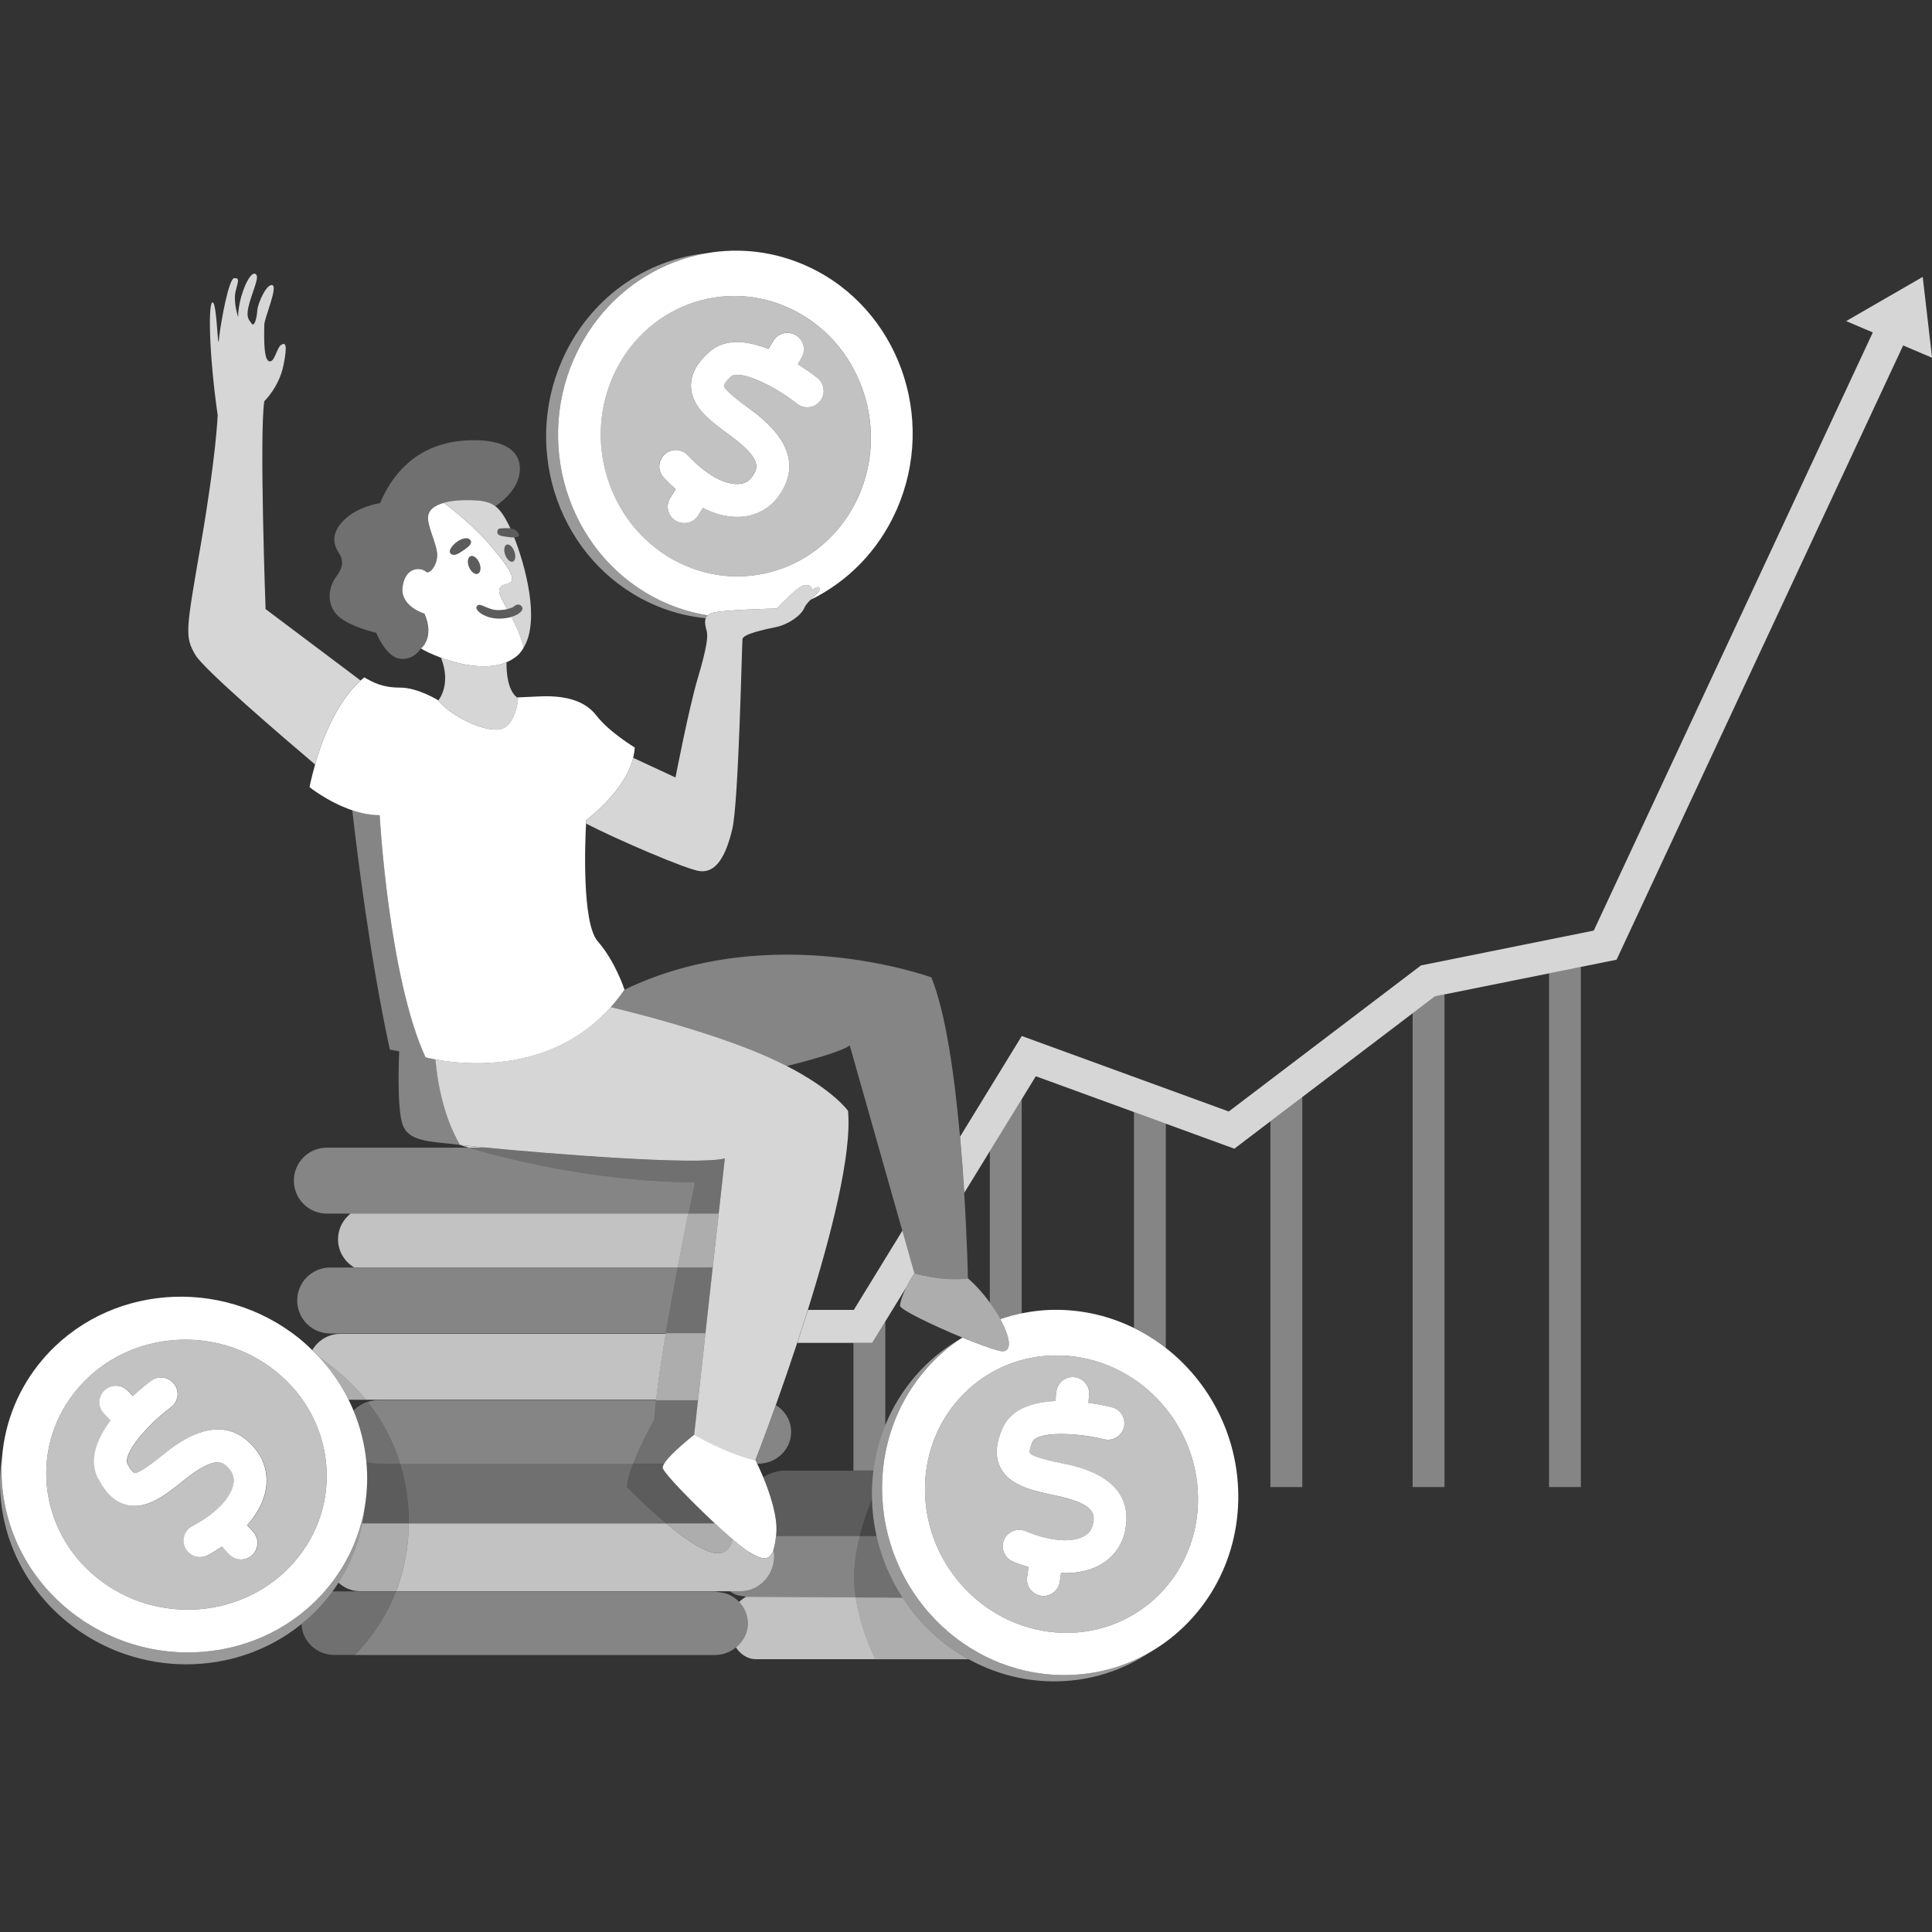 <svg viewBox="0 0 300 300" xmlns="http://www.w3.org/2000/svg"><rect x="0" y="0" width="300" height="300" fill="#333333" stroke="none"/><g fill="#fff"><path d="m 240.53 230.91 h 4.95 v -80.78 l -4.95 .99 z" opacity=".4"/><path d="m 219.35 157.32 v 73.59 h 4.95 v -76.52 l -1.5 .31 z" opacity=".4"/><path d="m 197.27 230.91 h 4.95 v -60.58 l -4.95 3.76 z" opacity=".4"/><path d="m 176.08 206.21 c 1.76 .86 3.41 1.9 4.95 3.1 v -34.83 l -4.95 -1.81 z" opacity=".4"/><path d="m 155.33 204.83 c 1.08 -.37 2.19 -.67 3.32 -.9 v -33.27 l -4.95 8.07 v 23.54 c .62 .86 1.17 1.73 1.63 2.56 z" opacity=".4"/><path d="m 135.44 208.52 h -2.92 v 19.82 h 3.11 c .32 -2.46 .94 -4.81 1.84 -7.02 v -16.11 l -2.03 3.32 z" opacity=".4"/><path d="m 298.55 43 l -11.88 6.86 4.14 1.76 -43.33 92.88 -26.83 5.41 -29.85 22.68 -32.14 -11.72 -9.58 15.63 c .27 3.03 .49 6 .65 8.72 l 3.98 -6.48 4.95 -8.07 2.18 -3.55 15.25 5.56 4.95 1.81 10.63 3.88 5.6 -4.26 4.95 -3.76 17.13 -13.01 3.46 -2.63 1.49 -.3 16.24 -3.27 4.95 -1 5.53 -1.12 44.5 -95.38 4.49 1.91 -1.45 -12.54 z" opacity=".8"/><path d="m 135.44 208.52 l 2.03 -3.32 3.27 -5.33 c .6 -1.21 1.25 -2.16 1.25 -2.16 l -1.87 -6.61 -7.54 12.3 h -7.12 c -.55 1.74 -1.1 3.46 -1.65 5.12 z" opacity=".8"/><path d="m 109.9 95.55 c -2.41 -.38 -4.82 -1.11 -7.15 -2.2 -13.83 -6.49 -19.92 -23.36 -13.61 -37.69 3.95 -8.97 11.83 -14.82 20.56 -16.34 -9.46 .98 -18.18 7 -22.41 16.6 -6.31 14.33 -.22 31.2 13.61 37.69 2.83 1.33 5.76 2.1 8.69 2.39 .06 -.16 .17 -.31 .31 -.44 z" opacity=".5"/><path d="m 89.14 55.66 c -6.31 14.33 -.22 31.2 13.61 37.69 2.33 1.09 4.74 1.82 7.15 2.2 .16 -.15 .36 -.28 .64 -.37 1.58 -.5 10.1 -.69 10.1 -.69 s 3.37 -3.66 4.46 -3.66 .99 .89 .99 .89 .79 -.89 1.19 -.4 c .26 .33 -.63 1.03 -1.42 1.82 5.71 -2.78 10.54 -7.58 13.37 -13.99 6.31 -14.33 .22 -31.2 -13.61 -37.69 -5.17 -2.42 -10.69 -3.05 -15.91 -2.14 -8.73 1.53 -16.61 7.37 -20.56 16.34 z m 33.8 -7.64 c 10.54 5.1 15.2 18.06 10.41 28.95 -4.8 10.89 -17.23 15.57 -27.77 10.47 s -15.2 -18.06 -10.41 -28.95 c 4.8 -10.89 17.23 -15.57 27.77 -10.47 z"/><path d="m 105.57 87.44 c 10.54 5.1 22.98 .42 27.77 -10.47 s .14 -23.85 -10.41 -28.95 c -10.54 -5.1 -22.98 -.42 -27.77 10.47 -4.8 10.89 -.14 23.85 10.41 28.95 z m -2.39 -16.89 c 1.03 -.96 2.65 -.9 3.61 .13 2.74 2.94 5.69 4.6 7.9 4.46 .9 -.06 1.58 -.44 2.09 -1.15 .81 -1.15 1.83 -2.57 -3.49 -6.44 -2.86 -2.08 -5.82 -4.24 -6 -7.39 -.11 -1.88 .79 -3.66 2.72 -5.44 2.51 -2.3 6.07 -1.82 9.3 -.54 l .81 -1.35 c .78 -1.18 2.36 -1.52 3.54 -.73 1.18 .78 1.51 2.36 .73 3.54 l -.51 .9 c 1.42 .89 2.52 1.72 3.03 2.12 1.11 .87 1.3 2.48 .43 3.59 s -2.48 1.31 -3.59 .43 c -3.7 -2.9 -9 -5.37 -10.28 -4.2 -1.01 .93 -1.07 1.37 -1.07 1.38 .04 .74 2.85 2.78 3.9 3.54 2.33 1.69 9.41 6.84 4.65 13.54 -1.4 1.97 -3.5 3.14 -5.92 3.3 -1.69 .11 -3.51 -.27 -5.34 -1.1 -.18 -.08 -.37 -.2 -.55 -.29 l -.75 1.18 c -.69 1.09 -2.07 1.48 -3.21 .96 -.11 -.05 -.22 -.11 -.32 -.17 -1.19 -.76 -1.54 -2.34 -.79 -3.53 l .84 -1.33 c -.63 -.56 -1.26 -1.15 -1.87 -1.8 -.96 -1.03 -.91 -2.65 .13 -3.61 z" opacity=".7"/><path d="m 104.92 75.97 l -.84 1.33 c -.76 1.19 -.41 2.77 .79 3.53 .11 .07 .21 .12 .32 .17 1.14 .52 2.52 .13 3.21 -.96 l .75 -1.18 c .18 .09 .37 .21 .55 .29 1.83 .83 3.64 1.21 5.34 1.1 2.42 -.16 4.53 -1.33 5.92 -3.3 4.75 -6.69 -2.33 -11.84 -4.65 -13.54 -1.06 -.77 -3.86 -2.81 -3.9 -3.54 0 0 .06 -.45 1.07 -1.38 1.28 -1.18 6.58 1.29 10.28 4.2 1.11 .88 2.72 .68 3.59 -.43 s .68 -2.72 -.43 -3.59 c -.51 -.41 -1.61 -1.23 -3.03 -2.12 l .51 -.9 c .78 -1.18 .45 -2.77 -.73 -3.54 -1.18 -.78 -2.77 -.45 -3.54 .73 l -.81 1.35 c -3.23 -1.28 -6.79 -1.77 -9.3 .54 -1.94 1.78 -2.83 3.56 -2.72 5.44 .18 3.16 3.14 5.31 6 7.39 5.32 3.87 4.3 5.29 3.49 6.44 -.51 .72 -1.19 1.1 -2.09 1.15 -2.21 .15 -5.16 -1.52 -7.9 -4.46 -.96 -1.03 -2.58 -1.09 -3.61 -.13 s -1.09 2.58 -.13 3.61 c .61 .65 1.23 1.24 1.87 1.8 z"/><path d="m 106.86 188.44 h -52.42 c -1.18 .94 -1.95 2.37 -1.95 3.99 0 1.88 1.02 3.5 2.53 4.39 h 50.2 c .61 -3.19 1.19 -6.1 1.65 -8.38 z" opacity=".7"/><path d="m 107.87 183.59 c -16.11 -.08 -30.69 -4.06 -35.07 -5.38 h -22.05 c -2.83 0 -5.12 2.29 -5.12 5.12 s 2.29 5.12 5.12 5.12 h 56.13 c .6 -2.96 1 -4.85 1 -4.85 z" opacity=".4"/><path d="m 55.02 196.82 h -3.75 c -2.83 0 -5.12 2.29 -5.12 5.12 s 2.29 5.12 5.12 5.12 h 52.11 c .57 -3.42 1.22 -6.96 1.84 -10.23 h -50.2 z" opacity=".4"/><path d="m 117.73 227.28 c 2.83 0 5.12 -2.21 5.12 -4.93 0 -1.75 -.95 -3.28 -2.37 -4.15 -1.85 5.16 -3.17 8.56 -3.17 8.56 s .1 .2 .26 .53 h .17 z" opacity=".4"/><path d="m 66.08 164.18 c -5.74 -12.48 -7.13 -37.62 -7.13 -37.62 -1.46 0 -2.91 -.31 -4.25 -.76 .67 5.91 2.73 22.94 5.84 37.19 l 1.45 .26 s -.4 7.79 .4 10.96 c .79 3.17 4.23 2.97 8.98 3.56 .02 0 .06 .01 .08 .01 -2.76 -4.72 -3.57 -10.37 -3.81 -13.27 -.98 -.18 -1.55 -.34 -1.55 -.34 z" opacity=".4"/><path d="m 77.08 113.3 c 3.07 0 3.37 -4.85 3.37 -4.85 -.07 -.04 -.12 -.1 -.18 -.15 -1.41 -1.15 -1.64 -3.71 -1.62 -5.47 -3.14 1.31 -7.31 .35 -10.17 -.7 1.66 4.22 -.41 6.62 -.41 6.62 1.39 1.88 5.94 4.55 9.01 4.55 z" opacity=".8"/><path d="m 71.44 177.79 s .48 .16 1.35 .42 h 2.62 c -1.77 -.17 -3.16 -.32 -3.97 -.42 z" opacity=".8"/><path d="m 108.4 217.42 l .01 -.07 h -6.52 c 0 .02 0 .04 -.01 .07 z" opacity=".8"/><path d="m 109.54 207.05 h -6.17 c 0 .02 -.01 .04 -.01 .07 h 6.17 z" opacity=".8"/><path d="m 106.86 188.44 c -.46 2.28 -1.04 5.2 -1.65 8.38 h 5.46 l .93 -8.38 z" opacity=".6"/><path d="m 106.86 188.44 h 4.74 l .95 -8.55 c -4.14 1.12 -27.03 -.7 -37.14 -1.68 h -2.62 c 4.39 1.32 18.96 5.3 35.07 5.38 0 0 -.4 1.9 -1 4.85 z" opacity=".3"/><path d="m 110.68 196.82 h -5.46 c -.62 3.27 -1.27 6.81 -1.84 10.23 h 6.17 z" opacity=".3"/><path d="m 108.4 217.35 l 1.13 -10.23 h -6.17 c -.63 3.75 -1.17 7.34 -1.48 10.23 z" opacity=".6"/><path d="m 103.46 236.56 h 7.55 c -3.77 -3.51 -7.97 -7.86 -8.09 -8.61 -.03 -.17 .06 -.4 .22 -.66 h -4.81 c -.53 1.38 -.92 2.69 -.95 3.63 0 0 2.82 2.92 6.08 5.64 z" opacity=".2"/><path d="m 101.63 220.42 s -2.05 3.61 -3.3 6.86 h 4.81 c .94 -1.58 4.67 -4.49 4.67 -4.49 l .6 -5.38 h -6.52 c -.12 1.12 -.21 2.13 -.25 3 z" opacity=".3"/><path d="m 112.12 241.11 c .96 -.3 1.45 -1.09 1.64 -2.08 -.84 -.72 -1.78 -1.57 -2.76 -2.48 h -7.55 c 3.19 2.66 6.81 5.14 8.67 4.55 z" opacity=".6"/><path d="m 115.89 247.94 s -.52 .22 -1.11 .81 c .82 .88 1.34 2.03 1.34 3.3 0 1.52 -.73 2.86 -1.84 3.76 .64 .97 1.65 1.83 3.2 1.83 h 18.43 c -1.05 -2.21 -2.48 -5.77 -3.04 -9.61 l -16.97 -.09 z" opacity=".7"/><path d="m 133.5 238.54 h -13 c -.1 .88 -.22 1.58 -.4 2.11 .08 .38 .12 .77 .11 1.18 -.07 2.91 -2.42 5.26 -5.25 5.26 h -1.6 c .37 .31 .8 .51 1.2 .63 l 1.33 .22 16.97 .09 c -.15 -1.01 -.24 -2.04 -.24 -3.06 0 -2.17 .37 -4.38 .88 -6.44 z" opacity=".4"/><path d="m 122.02 228.34 c -1.31 0 -2.52 .42 -3.52 1.05 1.02 2.44 2.28 6.1 2.03 8.76 -.01 .14 -.03 .26 -.04 .4 h 13 c .55 -2.2 1.27 -4.21 1.91 -5.77 0 -.14 -.01 -.29 -.02 -.43 -.01 -1.36 .07 -2.69 .24 -3.99 h -13.61 z" opacity=".2"/><path d="m 103.13 227.28 c -.16 .26 -.24 .49 -.22 .66 .13 .76 4.33 5.1 8.09 8.61 .97 .91 1.92 1.76 2.76 2.48 .38 .33 .73 .61 1.06 .88 .54 .43 1.01 .78 1.36 1 2.16 1.34 3.31 1.56 3.92 -.27 .17 -.52 .3 -1.23 .4 -2.11 .01 -.13 .03 -.26 .04 -.4 .24 -2.66 -1.02 -6.31 -2.03 -8.76 -.38 -.91 -.72 -1.64 -.94 -2.1 -.16 -.33 -.26 -.53 -.26 -.53 -1.43 -.33 -2.88 -.83 -4.2 -1.37 -2.97 -1.21 -5.3 -2.59 -5.3 -2.59 s -3.73 2.91 -4.67 4.49 z"/><path d="m 132.62 244.97 c 0 1.03 .09 2.05 .24 3.06 l 7.29 .04 c -1.87 -2.87 -3.25 -6.09 -4.03 -9.54 h -2.62 c -.51 2.06 -.88 4.27 -.88 6.44 z" opacity=".3"/><path d="m 140.15 248.08 l -7.29 -.04 c .56 3.84 2 7.4 3.04 9.61 h 14.52 c -4.14 -2.28 -7.67 -5.58 -10.27 -9.57 z" opacity=".6"/><path d="m 136.12 238.54 c -.42 -1.86 -.67 -3.79 -.71 -5.77 -.64 1.56 -1.36 3.57 -1.91 5.77 z" opacity=".1"/><path d="m 112.55 179.89 l -.95 8.55 -.93 8.38 -1.13 10.23 -.01 .07 -1.13 10.23 -.01 .07 -.6 5.38 s 2.33 1.39 5.3 2.59 c 1.33 .54 2.78 1.04 4.2 1.37 0 0 1.33 -3.4 3.17 -8.56 1 -2.79 2.15 -6.11 3.33 -9.68 .55 -1.66 1.1 -3.37 1.65 -5.12 3.59 -11.45 6.87 -24.2 6.24 -30.91 0 0 -2.29 -3.26 -9.53 -6.97 -1.63 -.83 -3.5 -1.69 -5.65 -2.54 -7.83 -3.08 -16.65 -5.39 -21.67 -6.6 -2.13 2.39 -4.49 4.15 -6.9 5.44 -8.09 4.33 -16.84 3.34 -20.31 2.69 .24 2.9 1.05 8.54 3.81 13.27 .82 .1 2.2 .25 3.97 .42 10.11 .98 33 2.8 37.14 1.68 z" opacity=".8"/><path d="m 55.98 105.66 l -14.74 -11.08 s -.99 -27.13 -.2 -32.28 c 0 0 2.28 -2.18 2.97 -5.54 .69 -3.37 .3 -3.66 -.4 -3.17 -.69 .5 -.99 2.87 -1.88 2.48 s -.69 -4.65 -.69 -5.64 2.08 -5.74 1.29 -6.14 -2.28 2.57 -2.38 3.96 -.5 2.57 -.89 1.98 -.99 -.89 -.3 -3.27 1.68 -4.26 .79 -4.46 -2.57 3.76 -2.57 6.73 c 0 0 -.79 -2.28 -.4 -3.96 s .69 -2.08 -.2 -2.08 c -.84 0 -2.04 6.56 -2.34 9.11 -.02 .14 -.03 .28 -.04 .39 -.2 2.18 -.3 -5.74 -.99 -5.74 s -.59 7.82 .79 17.52 c 0 0 -.2 6.04 -2.57 19.8 -2.38 13.76 -2.57 14.55 -.89 17.43 1.3 2.22 13.22 12.46 18.59 17.01 2.31 -8.17 5.68 -11.85 7.05 -13.06 z" opacity=".8"/><path d="m 91.04 127.35 s -.01 .2 -.03 .54 c 4.85 2.5 15.63 7.14 17.65 7.38 2.57 .3 4.06 -2.38 5.05 -6.53 .99 -4.16 1.49 -28.71 1.58 -29.5 s 3.37 -1.49 5.25 -1.88 c 1.88 -.4 3.86 -1.78 4.36 -2.97 .17 -.41 .55 -.84 .96 -1.25 .78 -.79 1.68 -1.5 1.42 -1.82 -.4 -.5 -1.19 .4 -1.19 .4 s .1 -.89 -.99 -.89 -4.46 3.66 -4.46 3.66 -8.51 .2 -10.1 .69 c -.29 .09 -.48 .22 -.64 .37 -.14 .13 -.24 .28 -.31 .44 -.26 .67 .03 1.54 .16 2.06 .2 .79 0 2.57 -1.39 7.23 s -3.47 15.45 -3.47 15.45 l -6.57 -3.06 c -1.25 5.27 -7.29 9.69 -7.29 9.69 z" opacity=".8"/><path d="m 66.08 164.18 s .57 .16 1.55 .34 c 3.47 .65 12.23 1.64 20.31 -2.69 2.41 -1.29 4.76 -3.05 6.9 -5.44 .74 -.83 1.45 -1.73 2.13 -2.71 0 0 -1.39 -4.36 -4.16 -7.52 -2.47 -2.82 -1.96 -15.5 -1.81 -18.27 .02 -.34 .03 -.54 .03 -.54 s 6.04 -4.43 7.29 -9.69 c .12 -.53 .22 -1.06 .24 -1.59 0 0 -3.96 -2.38 -5.94 -4.95 s -5.35 -3.17 -9.11 -2.97 c -.79 .04 -1.94 .09 -3.25 .15 .06 .05 .11 .11 .18 .15 0 0 -.3 4.85 -3.37 4.85 s -7.62 -2.67 -9.01 -4.55 c 0 0 -3.17 -1.98 -5.94 -1.98 s -4.16 -.79 -5.54 -1.58 c 0 0 -.23 .15 -.61 .49 -1.36 1.21 -4.74 4.89 -7.05 13.06 -.31 1.09 -.6 2.23 -.86 3.48 0 0 .64 .52 1.7 1.19 1.2 .77 2.95 1.74 4.94 2.41 1.34 .45 2.79 .76 4.25 .76 0 0 1.39 25.15 7.13 37.62 z"/><path d="m 65.89 95.28 s -3.89 -1.12 -3.37 -4.29 2.97 -2.84 3.56 -2.24 c .59 .59 1.98 -1.12 1.78 -2.9 s -1.58 -4.29 -1.39 -5.74 c .14 -1.01 1.17 -1.8 3.05 -2.18 .81 -.17 1.76 -.26 2.89 -.26 2.17 0 3.46 .16 4.5 .95 1.34 -.91 3.87 -3.03 3.82 -5.9 -.02 -1.08 -.39 -1.9 -.97 -2.52 -1.51 -1.62 -4.47 -1.89 -6.62 -1.84 -2.97 .07 -10.3 .73 -14.13 9.77 0 0 -3.43 .46 -5.61 2.64 s -1.52 3.96 -.79 5.08 .73 2.18 -.4 3.7 -1.58 3.96 0 5.81 6.2 2.9 6.2 2.9 1.52 3.76 3.7 4.03 c 2.18 .26 3.23 -1.58 3.23 -1.58 s 2.18 -1.65 .53 -5.41 z" opacity=".3"/><path d="m 136.97 231.34 c -.09 -9.8 4.68 -18.37 12.01 -23.36 -5.15 3 -9.22 7.68 -11.52 13.34 -.9 2.21 -1.52 4.56 -1.84 7.02 -.17 1.3 -.25 2.64 -.24 3.99 0 .15 .01 .29 .02 .43 .05 1.98 .29 3.91 .71 5.77 .78 3.45 2.16 6.67 4.03 9.54 2.6 3.99 6.13 7.29 10.27 9.57 3.86 2.13 8.24 3.37 12.89 3.44 5.71 .08 11 -1.62 15.38 -4.6 -4.05 2.36 -8.76 3.68 -13.8 3.61 -15.27 -.22 -27.77 -13.09 -27.91 -28.75 z" opacity=".5"/><path d="m 164.37 203.39 c -1.96 -.03 -3.87 .17 -5.72 .54 -1.14 .23 -2.24 .53 -3.32 .9 1.64 3.01 2.02 5.51 -.28 4.9 -1.29 -.35 -3.39 -1.12 -5.61 -2.03 -.15 .1 -.31 .19 -.46 .29 -7.33 4.99 -12.1 13.56 -12.01 23.36 .14 15.66 12.64 28.53 27.91 28.75 5.04 .07 9.75 -1.25 13.8 -3.61 8.22 -4.79 13.69 -13.86 13.6 -24.35 -.08 -9.27 -4.5 -17.56 -11.25 -22.83 -1.54 -1.2 -3.2 -2.24 -4.95 -3.1 -3.57 -1.75 -7.53 -2.76 -11.71 -2.82 z m 21.66 29.18 c .11 11.89 -9.29 21.28 -21 20.97 s -21.29 -10.21 -21.4 -22.1 9.29 -21.28 21 -20.97 21.29 10.21 21.4 22.1 z"/><path d="m 164.63 210.47 c -11.71 -.31 -21.11 9.08 -21 20.97 s 9.69 21.79 21.4 22.1 21.11 -9.08 21 -20.97 -9.69 -21.79 -21.4 -22.1 z m 10.1 27.17 c -.46 2.37 -1.9 4.3 -4.04 5.44 -1.5 .8 -3.31 1.2 -5.31 1.2 -.2 0 -.42 -.03 -.62 -.04 l -.2 1.39 c -.18 1.28 -1.28 2.2 -2.53 2.2 -.12 0 -.24 -.01 -.37 -.03 -1.4 -.2 -2.37 -1.5 -2.17 -2.89 l .22 -1.56 c -.8 -.25 -1.62 -.53 -2.44 -.87 -1.3 -.55 -1.92 -2.04 -1.37 -3.35 .55 -1.3 2.05 -1.92 3.35 -1.37 3.7 1.55 7.08 1.85 9.03 .81 .79 -.42 1.26 -1.05 1.43 -1.91 .27 -1.38 .61 -3.09 -5.83 -4.43 -3.47 -.72 -7.05 -1.46 -8.51 -4.27 -.87 -1.67 -.79 -3.66 .25 -6.08 1.34 -3.13 4.78 -4.15 8.25 -4.32 l .18 -1.56 c .22 -1.4 1.53 -2.35 2.93 -2.12 1.4 .22 2.35 1.53 2.12 2.93 l -.09 1.03 c 1.66 .23 3 .53 3.64 .69 1.37 .34 2.21 1.73 1.87 3.1 s -1.72 2.21 -3.1 1.87 c -4.57 -1.12 -10.41 -1.19 -11.1 .41 -.54 1.26 -.41 1.69 -.41 1.7 .34 .65 3.74 1.36 5.01 1.62 2.82 .58 11.39 2.36 9.81 10.42 z" opacity=".7"/><path d="m 164.92 227.22 c -1.28 -.27 -4.67 -.97 -5.01 -1.62 0 0 -.13 -.44 .41 -1.7 .69 -1.6 6.53 -1.53 11.1 -.41 1.37 .34 2.76 -.5 3.1 -1.87 s -.5 -2.76 -1.87 -3.1 c -.64 -.16 -1.98 -.46 -3.64 -.69 l .09 -1.03 c .22 -1.4 -.73 -2.71 -2.12 -2.93 -1.4 -.23 -2.71 .73 -2.93 2.12 l -.18 1.56 c -3.47 .16 -6.91 1.18 -8.25 4.32 -1.04 2.42 -1.12 4.41 -.25 6.08 1.46 2.8 5.05 3.55 8.51 4.27 6.44 1.34 6.1 3.05 5.83 4.43 -.17 .86 -.64 1.49 -1.43 1.91 -1.95 1.05 -5.33 .74 -9.03 -.81 -1.3 -.54 -2.8 .07 -3.35 1.37 s .07 2.8 1.37 3.35 c .82 .35 1.64 .63 2.44 .87 l -.22 1.56 c -.2 1.4 .77 2.69 2.17 2.89 .12 .02 .24 .03 .37 .03 1.25 0 2.35 -.92 2.53 -2.2 l .2 -1.39 c .21 .01 .42 .04 .62 .04 2.01 0 3.81 -.4 5.31 -1.2 2.14 -1.14 3.58 -3.08 4.04 -5.44 1.58 -8.06 -7 -9.84 -9.81 -10.42 z"/><path d="m 150.31 198.51 c -4.09 .53 -8.32 -.79 -8.32 -.79 s -.65 .95 -1.25 2.16 c -.45 .9 -.88 1.95 -.99 2.85 -.07 .59 5.1 3.08 9.7 4.97 2.23 .91 4.32 1.69 5.61 2.03 2.3 .61 1.92 -1.89 .28 -4.9 -.46 -.84 -1.01 -1.7 -1.63 -2.56 -1 -1.37 -2.17 -2.71 -3.4 -3.76 z" opacity=".6"/><path d="m 116.51 163 c 2.16 .85 4.03 1.7 5.65 2.54 3.23 -.81 8.45 -2.21 9.79 -3.2 l 8.16 28.77 1.87 6.61 s 4.22 1.32 8.32 .79 c 0 0 -.11 -5.7 -.58 -13.3 -.17 -2.72 -.38 -5.69 -.65 -8.72 -.83 -9.3 -2.2 -19.23 -4.45 -24.72 0 0 -24.82 -9.11 -47.65 1.91 -.68 .98 -1.39 1.88 -2.13 2.71 5.02 1.2 13.84 3.52 21.67 6.6 z" opacity=".4"/><path d="m 49.61 210.79 c 2.16 1.46 4.81 3.6 7.23 6.56 h 45.05 c .31 -2.89 .85 -6.48 1.48 -10.23 h -50.51 c -1.87 0 -3.48 1.02 -4.37 2.52 .39 .38 .77 .76 1.13 1.15 z" opacity=".7"/><path d="m 97.37 230.91 c .03 -.94 .42 -2.25 .95 -3.63 h -36.17 c .55 1.79 .95 3.72 1.16 5.81 .12 1.2 .17 2.35 .16 3.47 h 39.98 c -3.27 -2.73 -6.08 -5.64 -6.08 -5.64 z" opacity=".3"/><path d="m 101.63 220.42 c .04 -.87 .13 -1.89 .25 -3 h -43.22 c -.55 0 -1.07 .11 -1.57 .26 2.05 2.58 3.89 5.76 5.06 9.61 h 36.17 c 1.25 -3.25 3.3 -6.86 3.3 -6.86 z" opacity=".4"/><path d="m 116.12 252.05 c 0 -1.28 -.52 -2.43 -1.34 -3.3 -.59 -.62 -1.33 -1.09 -2.18 -1.36 l -1.6 -.27 h -49.5 c -1.75 4.49 -4.33 7.77 -6.39 9.87 h 55.89 c 1.25 0 2.38 -.45 3.27 -1.17 1.12 -.91 1.84 -2.25 1.84 -3.76 z" opacity=".4"/><path d="m 116.18 240.91 c -.35 -.22 -.82 -.57 -1.36 -1 -.33 -.27 -.68 -.55 -1.06 -.88 -.2 .99 -.68 1.77 -1.64 2.08 -1.86 .59 -5.48 -1.89 -8.67 -4.55 h -39.98 c -.02 4.05 -.81 7.55 -1.96 10.53 h 53.45 c 2.83 0 5.17 -2.36 5.25 -5.26 .01 -.41 -.03 -.8 -.11 -1.18 -.61 1.83 -1.76 1.61 -3.92 .27 z" opacity=".7"/><path d="m 49.61 210.79 c 1.85 2.01 3.36 4.22 4.52 6.56 h 2.71 c -2.41 -2.97 -5.07 -5.11 -7.23 -6.56 z" opacity=".6"/><path d="m 63.31 233.09 c -.21 -2.09 -.61 -4.02 -1.16 -5.81 h -3.49 c -.63 0 -1.22 -.12 -1.78 -.32 .22 2.29 .15 4.6 -.22 6.87 -.08 .91 -.23 1.82 -.41 2.73 h 7.21 c .01 -1.12 -.04 -2.27 -.16 -3.47 z" opacity=".2"/><path d="m 62.15 227.28 c -1.17 -3.84 -3.01 -7.02 -5.06 -9.61 -.85 .27 -1.6 .75 -2.19 1.37 1.06 2.55 1.73 5.21 1.99 7.92 .56 .2 1.15 .32 1.78 .32 h 3.49 z" opacity=".3"/><path d="m 51.93 247.12 c -.11 0 -.21 .02 -.32 .03 -.37 .5 -.75 1 -1.16 1.48 -1.11 1.31 -2.33 2.49 -3.62 3.54 .07 2.67 2.32 4.81 5.1 4.81 h 3.19 c 2.06 -2.1 4.64 -5.38 6.39 -9.87 h -9.57 z" opacity=".3"/><path d="m 61.51 247.08 c 1.16 -2.98 1.94 -6.48 1.96 -10.53 h -7.21 c -.63 3.21 -1.86 6.33 -3.7 9.2 .88 .82 2.04 1.33 3.33 1.33 z" opacity=".6"/><path d="m 50.45 248.63 c .41 -.48 .79 -.98 1.16 -1.48 .34 -.46 .64 -.92 .95 -1.39 1.85 -2.87 3.07 -5.99 3.7 -9.2 .18 -.9 .33 -1.81 .41 -2.73 -.75 4.62 -2.72 9.1 -5.98 12.95 -9.87 11.66 -27.75 13.14 -39.93 3.3 -7.63 -6.16 -11.22 -15.29 -10.41 -24.12 -1.52 9.39 2.01 19.38 10.17 25.97 10.81 8.73 26.1 8.54 36.31 .24 1.3 -1.05 2.51 -2.23 3.62 -3.54 z" opacity=".5"/><path d="m 10.76 250.08 c 12.19 9.84 30.06 8.36 39.93 -3.3 3.26 -3.85 5.23 -8.33 5.98 -12.95 .37 -2.27 .44 -4.58 .22 -6.87 -.26 -2.7 -.93 -5.37 -1.99 -7.92 -.24 -.57 -.5 -1.14 -.77 -1.69 -1.16 -2.34 -2.67 -4.56 -4.52 -6.56 -.36 -.39 -.74 -.77 -1.13 -1.15 -.63 -.61 -1.28 -1.21 -1.98 -1.78 -12.19 -9.84 -30.06 -8.36 -39.93 3.3 -3.69 4.36 -5.74 9.53 -6.22 14.8 -.8 8.83 2.78 17.96 10.41 24.12 z m 1.44 -34.62 c 7.68 -8.85 21.41 -9.96 30.66 -2.49 9.26 7.47 10.54 20.7 2.86 29.54 -7.68 8.85 -21.41 9.96 -30.66 2.49 -9.26 -7.47 -10.54 -20.7 -2.86 -29.54 z"/><path d="m 15.06 245 c 9.26 7.47 22.98 6.35 30.66 -2.49 7.68 -8.85 6.4 -22.07 -2.86 -29.54 s -22.98 -6.35 -30.66 2.49 c -7.68 8.85 -6.4 22.07 2.86 29.54 z m 1.05 -25.57 c -.94 -1.06 -.85 -2.68 .22 -3.61 1.06 -.94 2.67 -.84 3.61 .22 l .74 .73 c 1.23 -1.14 2.32 -1.98 2.84 -2.37 1.13 -.84 2.73 -.61 3.58 .53 .84 1.13 .61 2.74 -.52 3.58 -3.77 2.82 -7.53 7.28 -6.73 8.83 .63 1.22 1.05 1.39 1.05 1.39 .72 .15 3.42 -2.02 4.44 -2.84 2.24 -1.81 9.06 -7.3 14.28 -.96 1.53 1.86 2.12 4.2 1.64 6.58 -.33 1.67 -1.18 3.32 -2.45 4.86 -.13 .16 -.29 .3 -.42 .46 l .95 1.03 c .87 .95 .89 2.38 .09 3.35 -.08 .09 -.16 .18 -.25 .27 -1.04 .95 -2.66 .88 -3.61 -.16 l -1.06 -1.16 c -.7 .47 -1.43 .91 -2.22 1.33 -1.25 .66 -2.8 .18 -3.46 -1.07 s -.18 -2.8 1.07 -3.46 c 3.55 -1.87 5.93 -4.29 6.36 -6.46 .18 -.88 -.01 -1.64 -.57 -2.32 -.89 -1.08 -2.01 -2.43 -7.13 1.69 -2.76 2.22 -5.61 4.52 -8.7 3.86 -1.84 -.39 -3.33 -1.71 -4.54 -4.05 -1.57 -3.03 -.17 -6.33 1.91 -9.12 l -1.09 -1.13 z" opacity=".7"/><path d="m 15.29 229.68 c 1.21 2.34 2.69 3.66 4.54 4.05 3.09 .65 5.95 -1.64 8.7 -3.86 5.12 -4.12 6.23 -2.77 7.13 -1.69 .56 .68 .75 1.44 .57 2.32 -.43 2.17 -2.81 4.59 -6.36 6.46 -1.25 .66 -1.73 2.21 -1.07 3.46 s 2.21 1.73 3.46 1.07 c .79 -.42 1.52 -.87 2.22 -1.33 l 1.06 1.16 c .95 1.04 2.57 1.12 3.61 .16 .09 -.08 .18 -.17 .25 -.27 .8 -.97 .78 -2.4 -.09 -3.35 l -.95 -1.03 c .14 -.15 .3 -.3 .42 -.46 1.27 -1.55 2.12 -3.2 2.45 -4.86 .48 -2.38 -.1 -4.72 -1.64 -6.58 -5.22 -6.34 -12.04 -.84 -14.28 .96 -1.02 .82 -3.72 2.99 -4.44 2.84 0 0 -.42 -.18 -1.05 -1.39 -.8 -1.55 2.96 -6.01 6.73 -8.83 1.14 -.84 1.37 -2.45 .52 -3.58 s -2.44 -1.37 -3.58 -.53 c -.53 .39 -1.61 1.24 -2.84 2.37 l -.74 -.73 c -.94 -1.06 -2.55 -1.16 -3.61 -.22 -1.07 .94 -1.16 2.55 -.22 3.61 l 1.09 1.13 c -2.08 2.79 -3.48 6.09 -1.91 9.12 z"/><path d="m 77.76 96.05 c -2.42 .1 -4.11 -1.31 -3.73 -1.89 s 1.02 .05 2.32 .44 c .76 .23 1.7 .15 2.42 -.01 -.22 -.4 -.41 -.75 -.55 -1 -.9 -1.61 -1.1 -2.52 .39 -2.9 s 1.42 -1.36 -2.19 -5.68 c -2.53 -3.03 -5.78 -5.64 -7.51 -6.93 -1.49 .42 -2.31 1.13 -2.43 2.03 -.2 1.45 1.19 3.96 1.39 5.74 s -1.19 3.5 -1.78 2.9 c -.59 -.59 -3.04 -.92 -3.56 2.24 s 3.37 4.29 3.37 4.29 c 1.65 3.76 -.53 5.41 -.53 5.41 .39 .27 1.56 .86 3.11 1.44 2.86 1.05 7.03 2.01 10.17 .7 .66 -.28 1.28 -.65 1.83 -1.15 .12 -.11 .21 -.24 .31 -.36 .2 -.23 .37 -.48 .53 -.75 -.3 -1.44 -1.13 -3.28 -1.9 -4.78 -.47 .14 -1.02 .23 -1.66 .26 z m -7.69 -10.02 c -.58 -.39 .05 -1.21 .68 -1.74 s 1.69 -.97 2.18 -.53 c .48 .44 .14 .92 -.77 1.55 s -1.57 1.07 -2.08 .73 z m 2.76 2.02 c -.31 -.75 -.2 -1.5 .24 -1.68 s 1.05 .29 1.36 1.04 .2 1.5 -.24 1.68 -1.05 -.29 -1.36 -1.04 z"/><path d="m 79.85 83.45 c -.32 .01 -.69 -.02 -1.02 -.08 -.87 -.14 -1.65 -.14 -1.6 -.82 .05 -.63 .53 -.48 1.5 -.53 .19 -.01 .36 .01 .53 .03 -.08 -.18 -.16 -.36 -.24 -.5 -.73 -1.45 -1.35 -2.37 -2.1 -2.94 -1.03 -.79 -2.33 -.95 -4.5 -.95 -1.13 0 -2.08 .1 -2.89 .26 -.22 .05 -.42 .1 -.62 .15 1.73 1.3 4.98 3.91 7.51 6.93 3.61 4.32 3.68 5.29 2.19 5.68 s -1.29 1.29 -.39 2.9 c .14 .25 .34 .6 .55 1 .51 -.12 .92 -.28 1.06 -.42 .34 -.34 .97 -.44 1.26 .14 .21 .43 -.39 1.11 -1.68 1.48 .77 1.5 1.6 3.34 1.9 4.78 2.59 -4.19 .26 -12.71 -1.47 -17.12 z m -.2 3.75 c -.39 .15 -.92 -.31 -1.19 -1.03 s -.17 -1.43 .21 -1.59 .92 .31 1.19 1.03 .17 1.43 -.21 1.59 z" opacity=".8"/><path d="m 81.1 94.31 c -.29 -.58 -.92 -.48 -1.26 -.14 -.14 .14 -.55 .3 -1.06 .42 -.72 .17 -1.66 .24 -2.42 .01 -1.31 -.39 -1.94 -1.02 -2.32 -.44 -.39 .58 1.31 1.98 3.73 1.89 .64 -.03 1.19 -.12 1.66 -.26 1.29 -.37 1.89 -1.06 1.68 -1.48 z" opacity=".2"/><path d="m 72.92 83.76 c -.48 -.44 -1.55 0 -2.18 .53 s -1.26 1.36 -.68 1.74 c .52 .34 1.16 -.1 2.08 -.73 s 1.26 -1.11 .77 -1.55 z" opacity=".2"/><path d="m 80.57 82.94 c -.19 -.46 -.64 -.79 -1.31 -.89 -.17 -.02 -.34 -.04 -.53 -.03 -.97 .05 -1.45 -.1 -1.5 .53 -.05 .68 .73 .68 1.6 .82 .34 .06 .71 .09 1.02 .08 .5 -.02 .87 -.16 .72 -.51 z" opacity=".2"/><path d="m 74.19 89.1 c .44 -.18 .55 -.93 .24 -1.68 s -.92 -1.22 -1.36 -1.04 -.55 .93 -.24 1.68 .92 1.22 1.36 1.04 z" opacity=".2"/><path d="m 78.68 84.58 c -.39 .15 -.48 .86 -.21 1.59 .27 .72 .8 1.19 1.19 1.03 s .48 -.86 .21 -1.59 c -.27 -.72 -.8 -1.19 -1.19 -1.03 z" opacity=".2"/></g></svg>